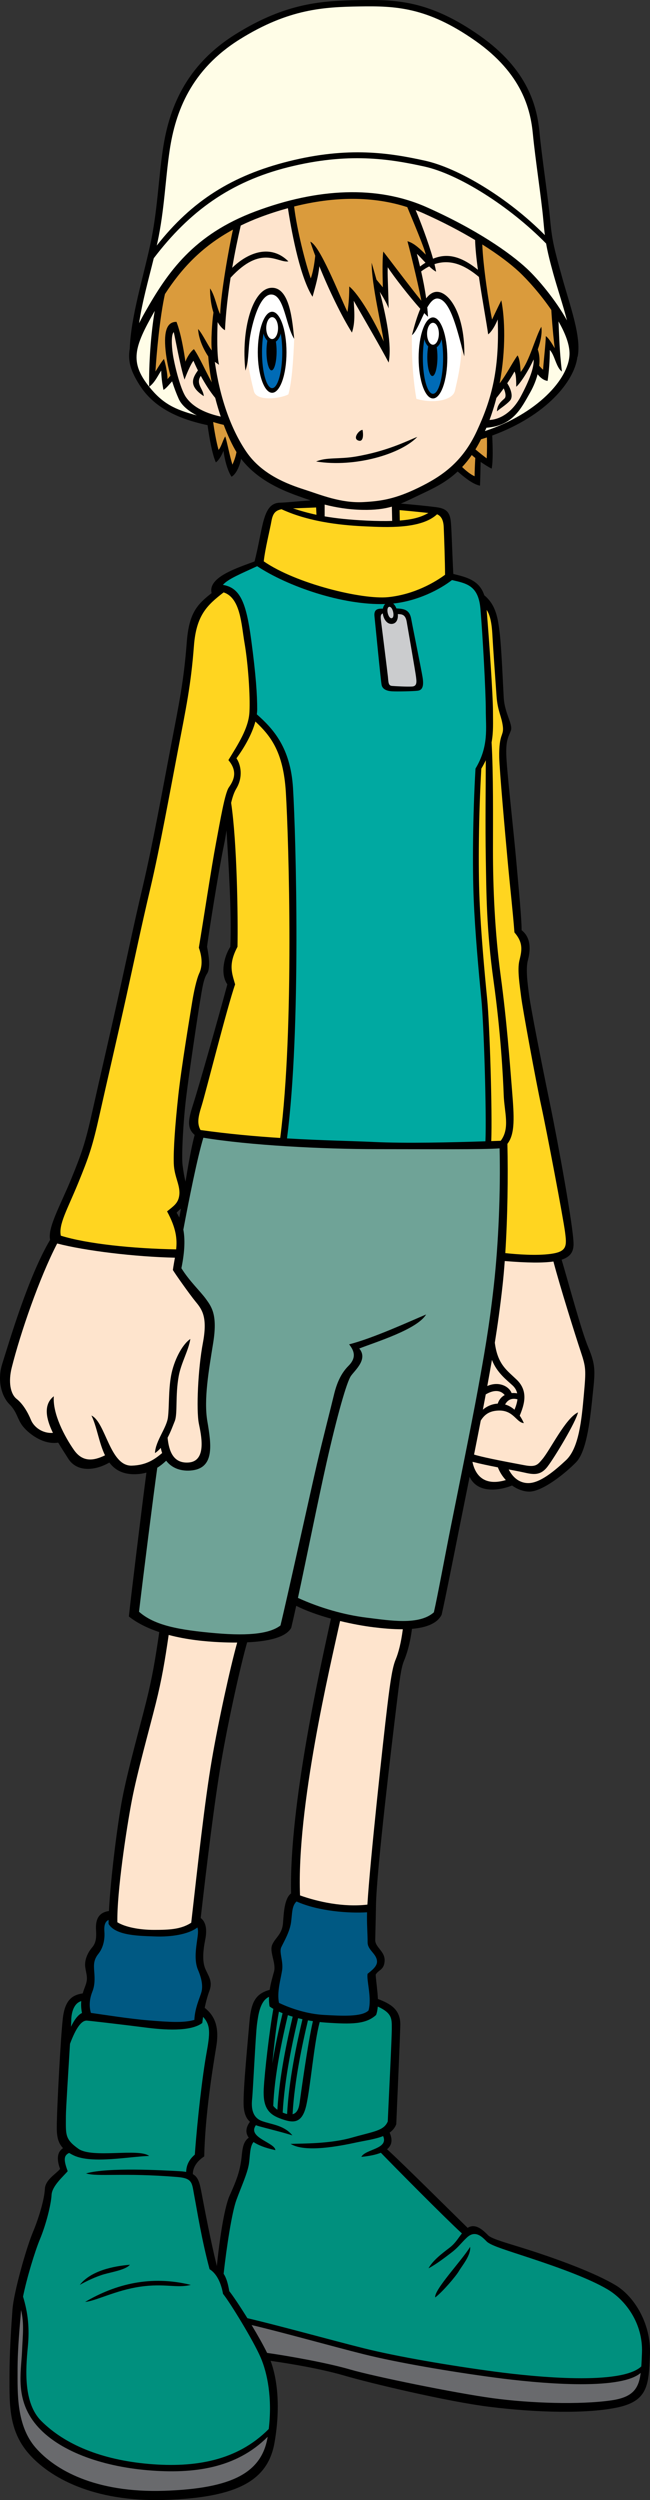 <?xml version="1.0" encoding="utf-8"?>
<!-- Generator: Adobe Illustrator 20.1.0, SVG Export Plug-In . SVG Version: 6.00 Build 0)  -->
<svg version="1.1" id="Layer_1" xmlns="http://www.w3.org/2000/svg" xmlns:xlink="http://www.w3.org/1999/xlink" x="0px" y="0px"
	 viewBox="0 0 165.919 638.148" style="enable-background:new 0 0 165.919 638.148;" xml:space="preserve">
<rect x="0" y="0" width="165.919" height="638.148" fill="#333333" stroke="none"/>
<g>
	<path d="M157.067,583.259c-4.875-2.895-12.95-5.942-19.807-8.228
		c-6.856-2.285-11.541-3.352-12.685-4.493c-1.057-1.059-3.113-3.224-5.206-1.875
		c-3.701-3.609-15.912-15.792-20.565-20.07c1.554-1.276,1.226-2.9,0.655-4.244
		c0.763-0.545,1.357-1.235,1.692-2.151c0.115-3.199,0.915-20.683,1.028-25.253
		c0.104-4.114-2.663-5.542-5.716-6.705c-0.081-2.038-0.436-4.224-0.568-6.208
		c0.686-1.258,2.171-1.143,2.287-3.542c0.113-2.4-2.4-3.429-2.4-5.258
		c0-1.035,0.114-3.998,0.19-8.874c0.137-8.837,4.114-41.747,5.18-50.583
		c0.861-7.135,1.22-10.056,1.981-11.883c0.708-1.701,1.544-4.339,2.025-8.13
		c3.422-0.293,6.402-1.26,7.573-3.603c0.914-3.961,3.047-14.779,4.571-22.397
		c0.598-2.988,1.548-7.69,2.572-12.805c2.018,4.351,7.634,3.513,10.826,2.22
		c1.347,0.952,2.853,1.508,4.276,1.558c3.313,0.113,9.255-4.571,12.113-7.541
		c2.857-2.973,3.656-11.999,4.229-17.484c0.571-5.485,0.799-7.199-1.143-11.77
		c-1.686-3.963-4.931-16.031-6.814-22.402c2.307-0.757,3.043-2.094,3.043-3.994
		c0-4.114-3.886-25.483-6.056-35.996c-2.344-11.349-4.799-23.997-5.257-27.31
		c-0.456-3.314-0.914-6.971-0.342-9.142c0.571-2.171,1.028-5.6-1.601-7.656
		c0-2.971-0.685-9.941-1.37-17.713c-0.686-7.77-2.286-21.825-2.515-26.395
		c-0.228-4.572,0.572-5.258,1.143-6.857c0.572-1.6-1.6-4.343-1.829-8.456
		c-0.191-3.44-0.571-12.684-1.029-16.455c-0.412-3.399-0.832-7.073-3.924-9.607
		c-1.267-3.874-4.53-4.618-7.913-5.46c-0.291-5.584-0.405-10.709-0.618-13.157
		c-0.229-2.628-1.142-3.542-3.772-3.885c-2.253-0.293-6.099-0.671-9.023-0.917
		c1.609-0.647,3.187-1.456,5.102-2.358c3.147-1.486,6.362-2.973,9.422-5.83
		c1.402,1.204,3.72,3.224,5.699,3.62c0.091-1.652,0.11-4.18,0.174-6.062
		c0.935,0.644,1.932,1.263,2.797,1.72c0.409-1.945,0.27-5.722,0.153-8.459
		c13.772-5.051,20.981-13.81,21.742-20.079l0.044,0.028
		c1.067-5.028-1.942-13.085-3.922-20.245c-1.981-7.161-2.59-9.447-3.048-14.475
		c-0.517-5.687-2.133-16.149-2.743-22.549c-0.609-6.399-2.742-15.998-15.388-24.835
		c-12.646-8.836-21.026-9.142-30.471-8.989c-9.447,0.153-18.742,0.609-31.692,8.685
		c-12.951,8.075-17.065,19.197-18.588,29.405c-1.158,7.757-1.371,15.693-3.199,24.225
		c-1.829,8.533-4.956,18.466-5.257,26.587l0.007-0.007c-0.605,3.421,0.372,5.997,2.507,9.377
		c3.559,5.635,9.647,8.596,17.344,10.226c0.447,3.263,1.21,7.503,2.121,9.504
		c0.914-0.685,1.6-2.056,1.942-2.971c0.228,1.83,0.914,4.914,2.057,6.628
		c1.054-0.575,2.021-2.44,2.441-4.576c4.312,5.655,10.989,8.22,14.624,9.527
		c0.945,0.34,1.985,0.718,3.123,1.097c-3.065,0.19-5.899,0.53-7.847,0.58
		c-4.456,0.11-4.249,6.314-6.459,14.989c-4.281,1.63-11.985,3.975-10.968,8.089
		c-3.746,2.93-5.777,5.128-6.341,12.573c-0.762,10.056-2.029,15.915-4.114,26.816
		c-1.981,10.359-4.57,24.681-7.008,35.041c-2.439,10.361-3.809,17.064-6.095,27.425
		c-2.286,10.36-5.027,22.092-6.857,30.32c-1.828,8.228-2.742,10.817-5.485,17.522
		c-2.605,6.369-6.026,12.318-5.318,15.379c-5.609,9.402-10.569,26.464-12.203,31.585
		c-1.408,4.408-0.115,8.456,1.828,10.399c1.942,1.943,1.942,3.656,3.314,5.484
		c1.285,1.713,5.08,4.932,9.125,4.296c0.918,1.557,1.865,2.969,2.53,4.045
		c2.239,3.626,7.012,3.094,10.521,1.037c1.244,1.655,3.004,2.81,5.706,2.963
		c1.326,0.075,2.572-0.062,3.756-0.396c-1.242,9.408-4.054,32.613-4.48,36.733
		c2.23,1.753,4.924,3.033,7.763,3.983c-0.986,6.719-1.753,11.44-3.345,17.805
		c-1.676,6.704-4.723,17.521-6.094,24.682c-1.199,6.262-2.981,20.212-3.41,28.712
		c-2.936,0.391-3.432,2.595-3.294,4.808c0.153,2.438-0.153,3.503-1.066,4.57
		c-0.915,1.067-1.982,3.047-1.676,5.028c0.305,1.981,0.762,2.742,0,4.723
		c-0.234,0.606-0.46,1.232-0.65,1.893c-2.774,0.399-4.587,1.793-5.102,6.525
		c-0.571,5.255-1.371,21.025-1.485,25.482c-0.084,3.268-0.221,5.613,1.555,7.487
		c-1.349,0.892-1.774,2.531-0.754,5.312c-1.143,1.37-3.772,2.742-3.885,5.142
		c-0.114,2.399-1.371,6.971-3.086,11.084c-1.714,4.114-4.875,15.388-5.179,19.654
		c-0.305,4.266-0.762,10.78-0.762,17.026c0,7.085-0.266,13.826,4.914,19.768
		c5.181,5.943,16.264,12.417,34.853,11.809c18.588-0.61,26.207-5.028,27.882-14.627
		c1.568-8.983,0.735-16.23-1.003-20.87c5.568,0.786,13.14,2.096,18.981,3.806
		c6.246,1.829,25.901,6.551,36.871,7.923c12.254,1.531,25.125,1.798,32.757,0.151
		c7.77-1.676,7.922-5.789,8.228-13.559C166.208,593.161,161.943,586.153,157.067,583.259z
		 M49.228,554.948c-0.025-1.803,1.157-3.394,2.902-4.523
		c0.229-10.741,2.171-22.511,3.084-28.111c0.828-5.069-0.502-7.886-2.966-9.818
		c0.316-1.532,0.72-3.031,1.214-4.352c0.915-2.437-0.305-3.809-1.067-5.637
		c-0.761-1.829-0.609-4.418,0-7.466c0.514-2.572,0.15-4.48-1.164-5.475
		c1.63-14.296,3.524-29.85,5.277-40.081c1.733-10.103,4.831-24.165,6.577-30.282
		c4.995-0.227,9.813-1.13,11.249-3.695c0.372-1.538,0.805-3.453,1.278-5.62
		c2.508,1.274,5.645,2.38,8.866,3.271c-2.531,11.661-10.686,47.533-10.178,70.13
		c-1.745,1.328-1.859,5.082-2.061,7.6c-0.228,2.856-1.942,3.657-2.743,5.484
		c-0.799,1.828,1.028,4.685,0.457,6.856c-0.33,1.256-0.844,2.863-1.115,4.675
		c-3.629,1.012-4.745,3.148-5.169,8.238c-0.457,5.485-1.6,16.912-1.486,21.026
		c0.064,2.315,0.708,3.616,1.623,4.414c-0.901,1.214-1.34,2.681-0.302,4.061
		c-1.83,1.294-1.592,3.777-2.007,6.267c-0.457,2.742-1.142,4.684-2.856,8.456
		c-1.535,3.375-2.792,12.959-3.285,18.051c-1.793-7.243-3.354-15.821-4.028-19.308
		C50.907,556.924,50.48,555.655,49.228,554.948z M45.083,309.543
		c0.299-0.356,0.869-0.85,1.107-1.049c-0.141,0.794-0.282,1.562-0.422,2.283
		C45.535,310.315,45.299,309.909,45.083,309.543z M47.354,301.602
		c-0.293-1.093-0.52-2.46-0.748-4.171c-0.304-2.285,0.152-11.122,0.914-17.369
		c0.761-6.247,2.895-20.568,3.504-24.226c0.609-3.656,0.915-5.941,1.828-7.312
		c0.914-1.371,0.457-4.57,0-6.857c0.305-2.743,3.047-19.959,4.266-25.748
		c0.281-1.333,0.504-2.662,0.705-3.96c0.487,8.345,1.348,20.93,0.971,29.708
		c-1.676,2.59-2.59,7.008-0.761,9.599c-2.287,8.533-7.315,26.206-8.685,30.472
		c-1.265,3.936-1.746,6.186,0.342,7.947C48.85,292.785,48.085,297.206,47.354,301.602z"/>
	<path style="fill:#FEE4CD;" d="M125.574,347.101c1.245,3.316,3.946,5.288,5.287,6.55
		c0.637,0.6,0.997,1.271,1.16,2.001c-0.438-0.075-0.924-0.107-1.422-0.066
		c-0.777-1.917-3.494-3.037-6.218-1.794C124.791,351.54,125.188,349.338,125.574,347.101z"/>
	<path style="fill:#FFD520;" d="M125.719,162.593c0.114,2.171,0.686,10.398,1.028,15.084
		c0.284,3.876,1.257,5.027,1.6,7.655c0.343,2.629-1.028,1.714-0.914,8
		c0.056,3.092,1.487,19.196,2.171,26.624c0.686,7.427,1.258,12.227,1.714,18.055
		c2.4,2.743,1.828,4.799,1.257,7.2c-0.571,2.398,0.115,6.398,0.458,9.255
		c0.343,2.857,3.771,21.597,5.142,27.881c1.372,6.286,5.598,28.568,6.055,32.11
		c0.457,3.543,0.572,5.027-3.656,5.6c-3.684,0.497-8.579,0.128-11.593-0.203
		c0.587-9.159,0.728-19.565,0.538-27.89c2.014-2.55,1.718-6.976,1.19-13.579
		c-0.61-7.618-1.371-17.979-2.895-29.253c-1.524-11.275-1.98-22.703-1.98-32.149
		c0-8.192,0.114-19.471-0.353-27.492c0.498-2.686,0.353-5.161,0.353-7.816
		c0-4.424-1.018-18.824-1.612-25.998C125.448,157.43,125.625,160.793,125.719,162.593z"/>
	<path style="fill:#FFD520;" d="M80.783,131.403c-2.134-0.455-4.064-1.004-5.988-1.645
		c2.118-0.076,4.379-0.152,5.897-0.228L80.783,131.403z"/>
	<path style="fill:#FEE4CD;" d="M82.868,128.792c2.75,0.71,5.931,1.269,9.598,1.347
		c3.212,0.068,5.526-0.242,7.56-0.819l0.08,3.649
		c-1.816,0.057-3.946,0.031-6.496-0.087c-4.347-0.203-7.774-0.562-10.741-1.077V128.792z"/>
	<path style="fill:#FFD520;" d="M102.053,132.866l-0.056-2.658c2.385,0.199,5.485,0.532,7.354,0.722
		C107.646,131.932,105.54,132.598,102.053,132.866z"/>
	<path style="fill:#DA9B3C;" d="M121.148,121.57c-1.014-0.46-2.174-1.371-3.186-2.364
		c0.835-0.894,1.658-1.895,2.461-3.056c0.26,0.237,0.566,0.491,0.898,0.752
		C121.228,118.53,121.148,120.523,121.148,121.57z"/>
	<path style="fill:#DA9B3C;" d="M124.233,116.998c-0.635-0.454-1.914-1.482-2.875-2.288
		c0.488-0.794,0.966-1.661,1.437-2.585c0.499-0.154,1.001-0.309,1.484-0.473
		C124.344,112.91,124.33,115.269,124.233,116.998z"/>
	<path style="fill:#DA9B3C;" d="M127.966,76.661c-0.913,1.828-2.362,4.914-2.362,4.914
		c-0.887-4.29-2.309-13.914-2.496-19.178c4.117,2.59,7.259,5.001,9.353,6.951
		c2.133,1.985,5.504,5.719,8.27,9.78c0.158,2.938,0.561,7.378,0.873,9.759
		c-0.23-0.343-1.485-2.628-2.286-3.085c0,1.714-0.571,6.512-0.686,8.569
		c-0.251-0.188-0.638-0.583-0.994-1.014c0.17-1.533,0.061-2.961-0.371-4.157
		c0.742-2.087,1.169-4.156,0.909-5.799c-1.601,2.857-2.971,8.685-5.257,11.542
		c-0.114-0.686-0.114-3.084-0.8-4.228c-1.319,1.791-2.725,4.74-4.584,7.132
		C129.176,89.215,128.865,81.148,127.966,76.661z"/>
	<path style="fill:#FEE4CD;" d="M121.996,68.87c-4.411-3.578-7.926-4.3-11.459-2.826
		c-1.214-4.308-3.297-9.746-4.443-12.42c0.618,0.239,1.235,0.483,1.842,0.753
		c5.123,2.285,9.583,4.642,13.341,6.897C121.326,63.333,121.607,66.005,121.996,68.87z"/>
	<path style="fill:#DA9B3C;" d="M97.723,73.348l-1.624-1.966c-0.442-1.587-0.869-3.052-1.233-4.319
		c0,5.713,2.514,15.997,3.084,20.112c-2.285-5.028-6.17-11.884-8.799-14.056
		c0,2.172-0.114,4.457-0.457,6.514c-2.286-4.8-7.084-17.026-9.485-17.939
		c0.361,1.117,0.789,2.327,1.261,3.583c-0.249,2.385-0.655,4.509-1.145,5.786
		c-1.309-3.707-3.55-12.403-4.249-18.355c10.305-2.595,20.147-2.665,28.889,0.166
		c1.468,3.546,4.313,10.271,4.727,12.133c-1.37-1.371-2.97-2.97-4.685-3.428
		c1.028,3.771,3.199,13.027,3.542,15.198c-2.97-3.657-8.455-10.97-9.712-12.57
		C97.495,66.605,97.723,72.433,97.723,73.348z"/>
	<path style="fill:#FEE4CD;" d="M106.407,64.777c0.607,0.552,1.376,1.423,2.2,2.28
		c-0.461,0.289-0.923,0.612-1.392,0.969C106.876,66.599,106.579,65.464,106.407,64.777z"/>
	<path style="fill:#FEE4CD;" d="M126.714,101.575c0.615-0.747,1.254-1.596,1.858-2.446
		c0.386,0.806,0.711,2.079,0.231,2.559c-0.571,0.57-1.941,1.485-1.941,3.314
		c0.684-0.685,2.285-1.6,3.314-2.743c0.893-0.992,0.233-3.016-0.703-4.431
		c0.857-1.273,1.552-2.408,1.845-2.996c0.457,0.686,0.457,2.743,0.457,3.885
		c0.862-0.677,2.882-3.616,4.44-6.966c0.162,2.045-1.144,5.455-3.298,9.481
		c-2.131,3.986-5.229,5.834-7.972,5.972C125.642,105.338,126.233,103.454,126.714,101.575z"/>
	<path style="fill:#FFFDE7;" d="M123.781,110.034c0.127-0.287,0.269-0.57,0.391-0.858
		c6.758-0.489,8.854-4.936,11.146-8.975c0.857-1.51,1.506-3.108,1.913-4.668
		c0.62,0.759,1.416,1.524,2.544,1.698c0.343-2.172,0.572-5.143,0.572-7.886
		c1.257,1.257,1.6,4.457,3.085,5.486c-0.638-5.421-0.683-8.767-0.869-12.792
		c1.722,3.001,2.897,5.998,2.812,8.45C145.157,96.766,137.118,105.63,123.781,110.034z"/>
	<path style="fill:#FFFDE7;" d="M43.305,38.379c1.47-9.844,5.437-20.572,17.928-28.36
		c12.489-7.788,21.453-8.229,30.564-8.376c9.111-0.147,17.193,0.147,29.39,8.67
		c12.196,8.522,14.253,17.78,14.841,23.952c0.588,6.171,2.147,16.262,2.646,21.748
		c0.139,1.534,0.254,2.787,0.408,4.001c-9.354-9.476-22.008-17.107-30.618-19.005
		c-8.988-1.98-19.502-3.656-34.737,0.153C59.291,44.77,48.96,51.26,40.011,62.687
		c0.07-0.315,0.142-0.631,0.208-0.943C41.983,53.515,42.189,45.861,43.305,38.379z"/>
	<path style="fill:#FFFDE7;" d="M39.249,65.919c9.094-11.975,19.597-19.562,34.364-23.252
		c15.235-3.81,25.749-2.134,34.737-0.153c8.662,1.91,21.665,10.064,31.053,19.653
		c0.342,1.971,0.868,4.201,1.819,7.638c1.056,3.816,2.509,8.098,3.507,11.996
		c-2.9-5.257-7.428-10.624-10.211-13.215c-4.419-4.114-12.951-10.056-25.597-15.693
		c-12.646-5.638-27.881-4.875-43.727,1.066c-15.845,5.942-22.397,15.54-28.187,25.749
		c-0.568,1.002-1.06,1.924-1.502,2.801C36.275,77.159,37.895,71.416,39.249,65.919z"/>
	<path style="fill:#DA9B3C;" d="M56.204,80.166c-0.761-1.219-1.294-4.723-2.589-6.552
		c0,2.543,0.362,4.58,0.874,6.171c-0.379,2.47-0.679,7.582-0.416,9.675
		c-0.916-1.066-2.287-4.114-3.505-5.484c0.151,2.894,1.676,5.637,2.59,7.008
		c0.162,2.23,0.478,4.454,0.894,6.62c-1.671-3.07-3.204-6.552-4.551-8.487
		c-0.799,0.572-1.713,1.942-2.171,3.199c-0.227-1.599-1.027-6.97-2.285-10.168
		c-1.943,0-3.2,1.484-2.856,6.398c0.174,2.501,0.675,5.027,1.32,7.345
		c-0.393,0.456-0.749,0.883-0.749,0.883c0-1.6-0.571-4.115-0.914-5.143
		c-0.8,0.915-1.714,2.515-2.171,3.201c0.287-4.704,1.142-13.994,2.424-19.76
		c4.042-6.242,9.158-12,17.374-16.466C58.517,62.848,56.345,74.875,56.204,80.166z"/>
	<path style="fill:#FEE4CD;" d="M47.445,101.344c-1.486-2.172-2.972-8.571-3.316-10.856
		c-0.342-2.286-0.457-5.143,0.23-5.714c0.342,1.372,1.599,8.57,2.742,12.114
		c0.456-1.257,1.6-4,2.285-4.8c0.306,0.741,0.696,1.581,1.138,2.46
		c-1.413,1.966-2.433,3.987,1.49,6.566c-0.105-1.897-2.147-3.115-0.761-5.176
		c1.104,2.028,2.421,4.107,3.685,5.623c0.428,1.666,0.904,3.268,1.416,4.779
		C51.538,105.281,48.863,103.417,47.445,101.344z"/>
	<path style="fill:#FFFDE7;" d="M38.074,98.715c-5.028-6.284-3.822-10.12,1.218-19.007
		c0.066-0.117,0.136-0.232,0.204-0.351C38.5,85.142,37.972,93.047,38.074,98.715
		c1.485-1.028,2.399-3.199,3.086-4.113c0,1.37,0.228,3.313,0.57,4.913
		c0.75-0.417,1.499-1.438,2.204-2.183c0.526,1.67,1.112,3.198,1.681,4.468
		c0.74,1.651,2.415,3.074,4.616,4.229C44.616,104.545,41.514,103.015,38.074,98.715z"/>
	<path style="fill:#DA9B3C;" d="M59.328,118.599c-0.685-2.172-1.371-5.829-1.828-7.2
		c-0.572,0.799-1.029,2.743-1.714,3.429c-0.566-1.981-1.132-5.204-1.375-7.107
		c0.874,0.275,1.776,0.52,2.699,0.729c1.067,2.821,2.209,5.226,3.258,6.953
		C60.144,116.553,59.828,117.516,59.328,118.599z"/>
	<path style="fill:#FEE4CD;" d="M62.908,115.361c-4.058-5.931-6.855-14.17-8.074-23.006l1.066,0.761
		c-0.547-2.328-0.479-7.729-0.35-10.9c0.703,1.206,1.432,1.874,1.874,2.063
		c0.207-4.377,0.75-8.998,1.437-13.397c7.896-8.565,11.972-3.717,14.751-4.162
		c-4.418-4.417-10.153-2.433-14.34,1.639c0.685-3.997,1.462-7.713,2.181-10.786
		c1.584-0.773,3.271-1.506,5.084-2.185c2.334-0.875,4.654-1.618,6.954-2.252
		c1.168,7.507,3.297,17.956,6.29,22.612c0.745-2.702,1.482-5.179,1.732-7.795
		c2.462,6.097,5.729,12.834,8.324,16.937c0.914-2.742,0.571-5.599,0.457-8.113
		c2.628,4.571,7.199,12.455,8.914,15.769c0.872-4.442-0.624-11.748-2.271-18.056
		c0.806,1.251,1.776,2.89,2.271,4.229c-0.115-5.828-0.343-8.913-0.23-10.512
		c1.595,2.478,5.584,7.557,8.313,10.624c-0.853,1.974-1.54,4.393-2.142,6.743
		c1.078-0.838,2.064-3.401,3.151-5.637c0.369,0.389,0.696,0.714,0.962,0.952
		c-0.041-0.8-0.108-1.609-0.19-2.418c0.775-1.335,1.617-2.308,2.59-2.267
		c3.54,0.146,5.37,9.713,6.855,14.741c0.229-10.513-3.771-16.455-6.97-16.455
		c-1.061,0-1.967,0.636-2.76,1.672c-0.354-2.5-0.834-4.89-1.284-6.881
		c0.697-0.523,1.381-0.951,2.05-1.287c0.592,0.554,1.191,1.047,1.765,1.354
		c-0.098-0.579-0.239-1.227-0.413-1.922c4.608-1.572,8.479,0.879,11.347,3.263
		c0.823,5.637,1.929,11.593,2.36,14.657c1.37-1.067,2.438-3.809,2.438-3.809
		c0.494,13.408-1.79,20.836-5.334,28.491c-3.706,8.012-8.989,11.58-14.932,14.474
		c-5.941,2.895-9.594,3.423-14.016,3.657c-5.79,0.305-10.817-1.829-15.084-3.2
		C73.422,123.589,66.869,121.151,62.908,115.361z"/>
	<path style="fill:#FFD520;" d="M69.269,133.112c0.348-2.001,0.967-2.807,2.597-3.129
		c7.596,3.513,16.569,4.166,21.628,4.385c5.02,0.218,13.989,0.737,18.07-3.097
		c0.926,0.379,1.612,1.297,1.698,3.211c0.114,2.514,0.343,9.371,0.343,12.228
		c-2.628,1.941-7.884,5.026-14.512,5.713c-6.628,0.684-23.54-3.429-31.767-9.142
		C67.67,140.082,68.932,135.055,69.269,133.112z"/>
	<path style="fill:#CBCCCE;" d="M101.549,156.745c1.019,0.023,1.945,0.087,2.268,1.961
		c0.381,2.21,2.209,12.723,2.362,13.942c0.152,1.219,0.38,2.514-0.991,2.589
		c-1.372,0.076-4.114-0.076-5.104-0.152c-0.99-0.076-0.915-0.915-1.066-2.362
		c-0.152-1.447-1.6-12.95-1.752-14.169c-0.126-1.013-0.189-1.755,0.445-1.979
		c0.184,1.454,1.093,2.865,2.45,2.665C101.281,159.076,101.655,157.945,101.549,156.745z"/>
	<path style="fill:#CBCCCE;" d="M100.009,157.793c-0.914,0.229-1.6-2.667-0.687-2.895
		C100.237,154.67,100.922,157.565,100.009,157.793z"/>
	<path style="fill:#00A9A1;" d="M65.642,144.519c7.725,5.117,21.688,10.009,32.675,9.655
		c-0.296,0.304-0.487,0.715-0.577,1.18c-1.186-0.006-2.357,0.048-2.149,1.983
		c0.229,2.133,1.599,16.455,1.827,17.52c0.229,1.067,1.295,1.524,2.666,1.601
		c1.372,0.076,5.333,0,6.552-0.153c1.219-0.153,1.6-1.219,1.219-3.504
		c-0.382-2.285-2.438-12.342-2.895-14.855c-0.422-2.319-1.817-2.563-3.767-2.647
		c-0.209-0.506-0.491-0.951-0.83-1.247c6.221-0.648,11.86-3.545,15.008-5.995
		c3.748,0.869,6.749,1.389,7.263,7.336c0.571,6.628,1.37,21.141,1.37,25.826
		c0,4.683,0.8,9.255-2.629,14.969c-0.684,11.884-0.799,25.024-0.456,33.366
		c0.343,8.341,1.257,18.398,1.942,25.369c0.669,6.805,1.338,29.068,1.051,36.394
		c-8.625,0.281-20.281,0.566-28.551,0.172c-5.503-0.262-13.114-0.376-22.103-0.912
		c3.632-27.79,2.287-77.102,1.535-89.438c-0.629-10.31-5.069-15.122-9.234-18.805
		c0.056-0.446,0.093-0.884,0.093-1.307c0-3.657-0.305-8.532-1.523-17.673
		c-1.272-9.543-2.825-13.344-7.232-14.059C58.192,147.771,61.511,146.448,65.642,144.519z"/>
	<path style="fill:#FFD520;" d="M19.943,302.002c2.743-6.705,3.657-9.294,5.486-17.521
		c1.829-8.228,4.571-19.959,6.855-30.319c2.286-10.361,3.657-17.064,6.095-27.425
		c2.437-10.36,5.028-24.682,7.008-35.042c2.084-10.9,3.352-16.76,4.113-26.815
		c0.596-7.855,3.373-10.42,7.58-13.67c4.331,1.406,4.523,8.209,5.333,12.87
		c0.915,5.257,1.486,13.599,1.258,17.712c-0.23,4.113-2.857,8.113-5.372,12.227
		c2.629,3.086,1.143,5.485,0.115,6.97c-1.028,1.486-2.171,8.343-3.314,14.399
		c-1.143,6.055-3.2,19.654-4.342,26.511c1.028,2.856,0.799,5.026,0.114,6.512
		c-0.686,1.486-1.372,4.571-1.829,7.427c-0.457,2.858-2.741,16.456-3.542,23.884
		c-0.8,7.427-1.256,13.712-1.142,17.254c0.113,3.543,1.828,5.714,1.37,8.342
		c-0.315,1.815-1.37,2.513-3.084,3.884c2.323,4.297,2.605,7.031,2.321,9.7
		c-11.063-0.194-22.732-1.403-29.441-3.491C14.915,312.514,17.201,308.705,19.943,302.002z"/>
	<path style="fill:#FFD520;" d="M124.347,254.923c-0.686-6.97-1.6-17.027-1.941-25.369
		c-0.343-8.342-0.23-21.482,0.456-33.366c0.444-0.739,0.818-1.45,1.142-2.139
		c-0.015,6.73-0.143,16.714,0,25.069c0.153,8.836,0.153,18.13,1.98,31.234
		c1.829,13.102,2.439,24.682,2.591,29.101c0.153,4.418,1.676,8.532-0.762,11.732
		c-0.761,0.026-1.575,0.054-2.413,0.082C125.684,283.889,125.015,261.712,124.347,254.923z"/>
	<path style="fill:#FFD520;" d="M51.178,288.442c-0.916-1.677-0.61-3.353,0.304-6.248
		c0.914-2.894,6.553-25.291,8.532-30.929c-0.762-2.742-1.827-5.027,0.609-9.599
		c0.143-7.662-0.112-26.545-1.624-36.736c0.329-1.43,0.74-2.673,1.32-3.639
		c1.828-3.048,1.105-6.209,0.039-7.733c2.254-3.09,4.031-6.401,4.83-9.389
		c3.807,3.602,7.14,7.601,7.777,18.035c0.751,12.313,2.168,60.475-1.438,88.264
		C65.286,290.066,58.434,289.453,51.178,288.442z"/>
	<path style="fill:#FEE4CD;" d="M100.998,423.585c-0.761,1.828-1.272,4.748-2.132,11.884
		c-1.031,8.532-4.438,39.895-5.083,50.686c-6.126,0.717-12.604-0.709-17.199-2.35
		c-0.893-22.617,7.693-58.444,10.223-70.042c3.062,0.745,6.074,1.292,8.555,1.594
		c2.214,0.271,4.877,0.529,7.464,0.51C102.363,419.44,101.682,421.945,100.998,423.585z"/>
	<path style="fill:#FEE4CD;" d="M120.616,373.248c0.008-0.039,0.016-0.078,0.023-0.116
		c1.884,0.491,4.223,0.977,6.448,1.412c0.482,1.239,1.189,2.333,2.035,3.245
		C123.644,379.402,121.367,376.623,120.616,373.248z"/>
	<path style="fill:#FEE4CD;" d="M148.23,344.966c1.372,4.114,1.372,4.686,0.8,11.085
		c-0.571,6.399-1.257,13.599-4.571,16.684c-2.723,2.534-6.514,5.827-9.599,5.827
		c-2.538,0-4.145-1.777-5.018-3.489c1.569,0.298,2.918,0.555,3.761,0.747
		c2.515,0.571,4.342,0.914,6.171-1.486c1.829-2.4,7.199-11.313,7.77-13.827
		c-3.199,1.485-7.084,9.6-9.14,11.999c-1.162,1.354-1.6,2.056-4.572,1.485
		c-2.703-0.52-9.835-1.795-12.824-2.71c0.596-2.992,1.183-5.963,1.71-8.68
		c1.037-1.665,2.327-2.435,4.372-2.551c4-0.229,4.686,3.085,6.629,3.2
		c-0.319-0.723-0.673-1.353-1.054-1.904c1.172-2.836,2.263-6.248-0.774-9.18
		c-2.439-2.356-4.878-3.85-5.584-9.441c0.694-4.325,1.349-8.973,1.965-14.519
		c0.22-1.981,0.409-4.109,0.571-6.327c5.772,0.474,9.74,0.508,12.425,0.121
		C142.93,328.341,146.925,341.051,148.23,344.966z"/>
	<path style="fill:#FEE4CD;" d="M131.327,359.831c-0.757-0.666-1.568-1.099-2.394-1.336
		c0.537-1,1.495-1.772,3.151-1.322C131.993,357.996,131.725,358.884,131.327,359.831z"/>
	<path style="fill:#FEE4CD;" d="M128.829,356.089c-0.765,0.412-1.421,1.1-1.779,2.188
		c-1.409,0.072-2.75,0.648-3.796,1.549c0.274-1.428,0.522-2.744,0.737-3.901
		C125.72,354.875,127.623,354.611,128.829,356.089z"/>
	<path style="fill:#FEE4CD;" d="M33.618,374.107c-5.599,0.143-6.628-11.085-10.284-12.799
		c1.391,2.784,1.909,6.936,3.472,10.164c-2.982,1.462-5.741,1.761-7.929-1.364
		c-2.399-3.429-5.484-9.257-5.142-13.713c-2.786,2.19-1.912,5.88-0.221,9.351
		c-2.809,0.191-4.908-1.596-5.607-3.295c-0.799-1.943-2.056-4.113-3.657-5.371
		c-1.598-1.256-2.171-4.342-1.255-7.999c2.202-8.808,7.062-22.919,11.599-31.681
		c7.117,1.864,19.787,3.398,30.057,3.624c-0.172,0.983-0.367,2.009-0.52,3.146
		c0.459,0.799,4.229,6.171,5.829,8.114c1.599,1.943,3.084,3.885,1.828,10.512
		c-1.257,6.628-1.713,17.141-1.028,20.569c0.544,2.726,2.171,9.599-2.63,9.941
		c-3.923,0.28-5.021-2.954-5.352-6.33c0.836-1.583,1.399-3.185,1.811-4.183
		c0.799-1.942,0.113-6.513,1.028-11.54c0.62-3.403,2.513-6.514,2.971-9.484
		c-2.171,1.485-4.228,5.598-4.915,9.37c-0.686,3.772-0.457,7.885-0.799,10.628
		c-0.343,2.743-3.2,6.056-3.315,9.141c0.549-0.372,1.04-0.83,1.485-1.338
		c0.085,0.47,0.206,0.906,0.348,1.319C39.624,372.364,37.479,374.008,33.618,374.107z"/>
	<path style="fill:#6FA397;" d="M40.145,374.639c0.785-0.488,1.541-1.088,2.272-1.794
		c1.387,1.831,3.58,2.664,6.055,2.519c6.397-0.377,5.485-6.514,4.457-12.571
		c-0.942-5.549,0.343-12.913,1.485-19.997c1.143-7.085-0.341-9.142-1.828-11.199
		c-1.487-2.056-4.228-4.57-6.284-7.884c0.94-4.588,0.909-7.655,0.495-9.838
		c1.439-7.672,3.569-18.377,5.112-23.475c11.729,1.944,30.266,2.918,44.519,2.918
		c13.684,0,26.978,0.128,31.097-0.203c0.264,10.987-0.269,24.202-1.463,34.942
		c-1.219,10.97-2.591,18.435-4.113,26.815c-1.524,8.38-5.333,27.12-6.857,34.737
		c-1.523,7.618-3.427,17.978-4.342,21.94c-3.809,3.352-11.136,2.095-17.064,1.371
		c-5.812-0.708-12.01-2.483-17.633-5.056c2.211-10.272,5.151-24.979,7.273-34.404
		c2.742-12.189,5.179-20.721,6.246-22.245c1.067-1.524,4.419-4.267,2.133-7.008
		c4.266-1.677,14.78-4.876,17.064-8.685c-3.655,1.523-13.559,6.095-19.654,7.618
		c1.066,1.371,2.133,3.2-0.153,5.485c-2.285,2.286-3.213,5.236-3.809,7.77
		c-0.609,2.59-2.742,10.817-4.267,17.369c-1.523,6.552-7.617,34.281-9.292,41.138
		c-2.59,1.981-7.619,2.742-16.456,1.981c-9.456-0.816-15.692-1.981-19.654-5.486
		C36.609,401.838,39.158,381.656,40.145,374.639z"/>
	<path style="fill:#FEE4CD;" d="M33.655,459.541c1.372-7.16,4.419-17.978,6.095-24.681
		c1.57-6.282,2.339-10.958,3.306-17.541c4.607,1.225,9.364,1.678,12.997,1.847
		c1.392,0.065,2.925,0.107,4.492,0.098c-1.763,6.298-4.775,20.011-6.472,29.916
		c-1.83,10.666-3.581,26.817-5.258,41.595c-2.627,1.714-5.675,1.829-9.484,1.829
		c-3.809,0-7.39-0.724-9.37-1.943C29.809,483.043,32.284,466.702,33.655,459.541z"/>
	<path style="fill:#00907E;" d="M100.009,517.743c0,2.744-0.687,15.998-1.03,23.768
		c-1.028,2.4-3.542,2.515-9.141,4.114c-5.599,1.6-12.455,1.487-15.655,1.6
		c3.657,2.286,12.455,0.572,16.683-0.343c2.374-0.513,4.927-0.846,6.933-1.646
		c1.462,3.341-4.494,3.274-5.561,5.304c2.211-0.213,3.82-0.583,4.982-1.052
		c3.244,3.357,16.027,16.307,20.691,20.6c-0.973,1.211-1.658,2.498-3.163,3.648
		c-1.942,1.486-4.229,3.2-5.371,5.257c1.941-1.029,3.965-2.576,5.828-3.999
		c1.861-1.424,2.466-2.461,4-3.885c2.168-2.015,3.932-0.067,5.026,1.028
		c1.096,1.095,5.199,2.266,11.771,4.457c6.573,2.19,14.409,4.995,19.083,7.771
		c4.673,2.774,9.077,8.741,8.785,16.19c-0.05,1.269-0.095,2.419-0.168,3.472
		c-5.136,4.837-26.732,2.75-37.414,1.325c-11.427-1.524-24.833-3.809-33.367-5.942
		c-8.17-2.042-22.054-5.896-29.774-7.691c-1.895-3.057-3.721-5.784-4.621-6.896
		c-0.301-1.724-0.659-3.244-1.443-4.446c0.737-6.669,2.102-15.678,3.271-18.865
		c1.257-3.429,2.797-6.71,3.199-9.256c0.289-1.837,0.175-4.403,1.169-5.498
		c1.156,0.78,2.937,1.495,5.573,2.069c-0.109-1.959-7.267-3.195-4.975-6.372
		c0.319,0.122,0.645,0.225,0.976,0.316c2.057,0.571,5.828,1.485,8.341,2.285
		c-2.17-2.628-5.256-2.743-7.771-3.657c-2.513-0.913-2.742-3.427-2.513-5.599
		c0.228-2.171,0.913-16.798,1.256-19.197c0.305-2.14,0.708-5.816,3.057-6.914
		c-0.027,0.794,0.007,1.615,0.144,2.457c0.271,0.201,0.594,0.407,0.964,0.618
		c-1.002,5.601-2.233,16.205-2.45,20.408c-0.228,4.457,1.029,6.399,4.114,7.542
		c3.085,1.143,5.6,1.714,6.743-3.314c1.087-4.783,1.968-15.964,3.429-21.274
		c0.489,0.053,0.981,0.099,1.484,0.134c6.627,0.457,10.284,0.457,12.913-1.943
		c0.238-0.654,0.364-1.38,0.426-2.143C100.093,513.872,100.009,515.235,100.009,517.743z"/>
	<path d="M117.148,579.677c0.801-1.371,3.086-3.999,2.858-6.169
		c-2.057,3.427-9.256,10.969-8.913,12.912C112.921,585.049,116.349,581.049,117.148,579.677z"
		/>
	<path style="fill:#00907E;" d="M79.875,515.899c-1.346,5.802-3.084,18.67-3.406,20.927
		c-0.216,1.515-0.709,2.573-1.789,2.831c0.498-8.655,2.487-17.889,3.929-23.969
		C79.023,515.765,79.446,515.835,79.875,515.899z"/>
	<path style="fill:#00907E;" d="M73.287,539.611c-0.343-0.079-0.716-0.2-1.132-0.373
		c0.483-8.688,2.483-17.983,3.935-24.1c0.365,0.093,0.736,0.183,1.119,0.268
		C75.749,521.571,73.747,530.912,73.287,539.611z"/>
	<path style="fill:#00907E;" d="M70.805,538.512c-0.43-0.296-0.779-0.622-1.056-0.987
		c0.295-7.838,2.288-17.073,3.733-23.159c0.394,0.134,0.806,0.265,1.232,0.391
		C73.281,520.798,71.318,529.928,70.805,538.512z"/>
	<path style="fill:#00907E;" d="M69.503,526.713c0.428-4.349,1.018-9.75,1.696-13.239
		c0.296,0.133,0.608,0.263,0.935,0.394C71.3,517.377,70.279,521.952,69.503,526.713z"/>
	<path style="fill:#005983;" d="M96.238,500.603c0.074,1.26-1.257,2.286-2.4,3.2
		c-0.343,1.599,1.143,6.169,0.229,9.37c-1.713,1.714-7.085,1.371-11.312,1.143
		c-4.228-0.228-8.458-1.6-11.542-3.084c-0.571-2.744,0.458-6.057,0.801-8.342
		c0.341-2.286-0.801-4.57-0.229-5.828c0.57-1.257,2.171-3.885,2.513-6.4
		c0.305-2.224,0.167-4.178,1.397-5.311c5.685,2.552,13.622,3.046,18,2.759
		c-0.084,2.988,0.145,5.298,0.145,7.695C93.838,497.776,96.123,498.661,96.238,500.603z"/>
	<path style="fill:#005983;" d="M23.599,508.297c0.61-1.523,0.61-3.2,0.458-5.027
		c-0.152-1.829-0.152-3.048,1.066-4.571c1.219-1.524,1.676-3.657,1.524-5.639
		c-0.118-1.52,0.132-2.586,1.078-3.001c-0.006,0.355-0.011,0.699-0.011,1.022
		c1.828,3.048,7.922,3.048,12.036,3.2c3.731,0.138,8.33-0.48,10.634-2.3
		c0.322,0.867,0.089,2.084-0.083,3.366c-0.228,1.714-0.8,5.027,0.228,7.427
		c1.028,2.401,1.257,4.228,0.915,5.6c-0.344,1.371-1.714,4.113-1.828,7.199
		c-2.629,0.8-6.4,0.571-11.884,0.114c-4.704-0.392-11.412-1.455-14.529-1.893
		C22.555,511.608,23.074,509.611,23.599,508.297z"/>
	<path style="fill:#00907E;" d="M20.745,510.782c-0.084,0.904-0.042,1.904,0.185,3.034
		c-1.064,0.489-2.014,1.858-2.809,3.503c0.043-0.821,0.071-1.399,0.071-1.632
		C18.192,514.165,18.645,511.389,20.745,510.782z"/>
	<path style="fill:#00907E;" d="M10.193,571.564c1.625-3.9,2.862-9.037,2.971-11.312
		c0.107-2.276,3.03-4.756,4.113-6.057c-1.048-2.859-1.048-3.986,0.368-4.659
		c0.37,0.225,0.77,0.447,1.231,0.66c4.685,2.171,14.284,0.229,19.198,0.114
		c-2.628-2.057-14.512,0.685-18.055-1.829c-3.542-2.514-3.199-3.657-3.199-8.341
		c0-1.799,0.641-11.777,1.047-18.452c1.515-4.037,2.939-6.055,4.361-5.927
		c1.677,0.153,10.095,1.143,14.818,1.753c4.724,0.61,11.541,1.142,14.588-1.143
		c0.057-0.513,0.129-1.039,0.206-1.566c1.963,2.113,1.785,4.202,0.86,9.336
		c-1.027,5.714-2.284,16.455-2.97,25.825c-0.812,0.709-2.154,2.054-2.21,4.421
		c-0.514-0.092-1.101-0.157-1.79-0.193c-4.228-0.228-18.169-1.028-23.768,0.571
		c3.085,0.915,9.37-0.228,23.311,0.915c4.002,0.328,3.693,1.554,4.343,4.913
		c0.65,3.36,1.828,10.97,3.885,18.627c1.95,1.191,2.995,3.792,3.428,6.284
		c1.843,2.276,7.72,11.892,9.598,16.226c1.742,4.015,2.999,10.402,2.075,18.274
		c-8.038,8.108-18.795,9.919-30.527,8.923c-12.112-1.029-21.518-4.949-27.539-10.971
		c-4.571-4.569-3.999-13.026-3.428-18.968c0.45-4.68,0.051-8.603-1.228-12.782
		C6.831,581.486,8.904,574.654,10.193,571.564z"/>
	<path style="fill:#696A6D;" d="M41.904,635.775c-17.626,0.577-27.884-5.346-32.796-10.98
		c-4.913-5.635-4.624-13.87-4.624-19.794c0-5.817,0.596-11.354,0.892-15.382
		c0.825,3.527,0.436,6.266,0.246,10.627c-0.229,5.257-1.828,12.227,3.657,18.741
		c5.485,6.514,16.34,10.513,28.453,11.542c11.71,0.994,22.558-0.489,30.597-8.538
		C66.851,631.056,59.474,635.199,41.904,635.775z"/>
	<path style="fill:#696A6D;" d="M156,612.702c-7.998,1.143-20.642,0.743-30.281-0.572
		c-9.64-1.314-30.351-5.56-36.337-7.312c-5.73-1.677-15.624-3.449-21.202-4.238
		c-0.963-1.985-2.431-4.577-3.961-7.115c7.704,1.811,20.646,5.453,28.704,7.469
		c8.533,2.132,21.94,4.417,33.367,5.941c10.581,1.411,31.863,3.47,37.256-1.192
		C163.031,609.734,161.546,611.91,156,612.702z"/>
	<path d="M92.543,109.723c-0.838,0-2.514,2.056-1.219,2.667
		C92.619,112.998,92.847,111.399,92.543,109.723z"/>
	<path d="M106.522,111.514c-4.114,4.341-15.771,7.884-25.825,6.285
		c2.628-1.143,5.812-0.54,10.055-1.258C98.866,115.171,103.893,112.543,106.522,111.514z"/>
	<path d="M20.362,583.22c2.857-3.656,8.685-4.799,12.799-5.142
		c-1.028,1.257-4.457,1.828-6.513,2.399C24.591,581.049,21.962,582.307,20.362,583.22z"/>
	<path d="M21.734,587.562c7.77-4.571,16.797-6.856,26.968-4.342
		c-3.543,0.914-6.628-0.457-12.913,0.457C29.503,584.592,24.476,587.334,21.734,587.562z"/>
	<path style="fill:#FFFFFF;" d="M75.097,86.488c-2.172-3.312-2.515-11.426-5.942-11.313
		c-3.199,0.107-5.143,8.801-5.484,11.885c-0.198,1.782-0.244,3.297-0.401,4.678
		c0.287,3.206,1.084,6.284,1.542,8.12c0.687,2.743,6.972,1.829,8.8,0.801
		C74.526,97.344,74.869,91.973,75.097,86.488z"/>
	<path d="M69.466,79.574c-2.023,0-3.662,4.631-3.662,10.343c0,5.712,1.639,10.342,3.662,10.342
		c2.023,0,3.664-4.63,3.664-10.342C73.13,84.204,71.49,79.574,69.466,79.574z"/>
	<ellipse style="fill:#FFFFFF;" cx="69.466" cy="83.746" rx="1.508" ry="2.801"/>
	<path style="fill:#006BB6;" d="M69.466,99.074c-1.428,0-2.585-4.1-2.585-9.157
		c0-1.759,0.142-3.394,0.385-4.789c0.191,0.773,0.541,1.414,0.984,1.838
		c-0.142,0.779-0.229,1.708-0.229,2.723c0,2.678,0.579,4.848,1.292,4.848
		c0.715,0,1.294-2.17,1.294-4.848c0-0.915-0.069-1.765-0.188-2.495
		c0.57-0.399,1.018-1.143,1.247-2.066c0.243,1.395,0.385,3.03,0.385,4.789
		C72.052,94.974,70.895,99.074,69.466,99.074z"/>
	<path d="M69.269,73.462c-4.799,0.228-7.77,10.627-6.627,21.141
		c0.799-2.171,0.686-4.457,1.029-7.542c0.341-3.085,2.285-11.778,5.484-11.885
		c3.427-0.113,3.771,8,5.942,11.313C74.64,82.261,74.069,73.234,69.269,73.462z"/>
	<path style="fill:#FFFFFF;" d="M109.074,78.472c0.775-1.335,1.617-2.308,2.59-2.267
		c2.979,0.124,4.747,6.92,6.119,12.066c0.051,4.387-1.091,8.96-1.663,11.473
		c-0.572,2.513-5.6,3.313-9.827,2.057c-0.915-5.142-1.257-11.312-1.143-16.227
		c1.078-0.838,2.064-3.401,3.151-5.637c0.369,0.389,0.696,0.714,0.962,0.952
		C109.223,80.089,109.156,79.28,109.074,78.472"/>
	<path d="M110.521,81.021c-2.023,0-3.663,4.631-3.663,10.343s1.64,10.342,3.663,10.342
		c2.022,0,3.664-4.63,3.664-10.342S112.543,81.021,110.521,81.021z"/>
	<ellipse style="fill:#FFFFFF;" cx="110.521" cy="85.193" rx="1.509" ry="2.801"/>
	<path style="fill:#006BB6;" d="M110.521,100.521c-1.428,0-2.585-4.1-2.585-9.157
		c0-1.758,0.143-3.396,0.385-4.789c0.192,0.773,0.541,1.414,0.984,1.838
		c-0.143,0.777-0.229,1.709-0.229,2.722c0,2.676,0.579,4.848,1.293,4.848
		c0.714,0,1.293-2.171,1.293-4.848c0-0.915-0.07-1.765-0.187-2.494
		c0.57-0.399,1.018-1.144,1.248-2.066c0.242,1.393,0.384,3.03,0.384,4.789
		C113.107,96.421,111.949,100.521,110.521,100.521z"/>
</g>
</svg>
